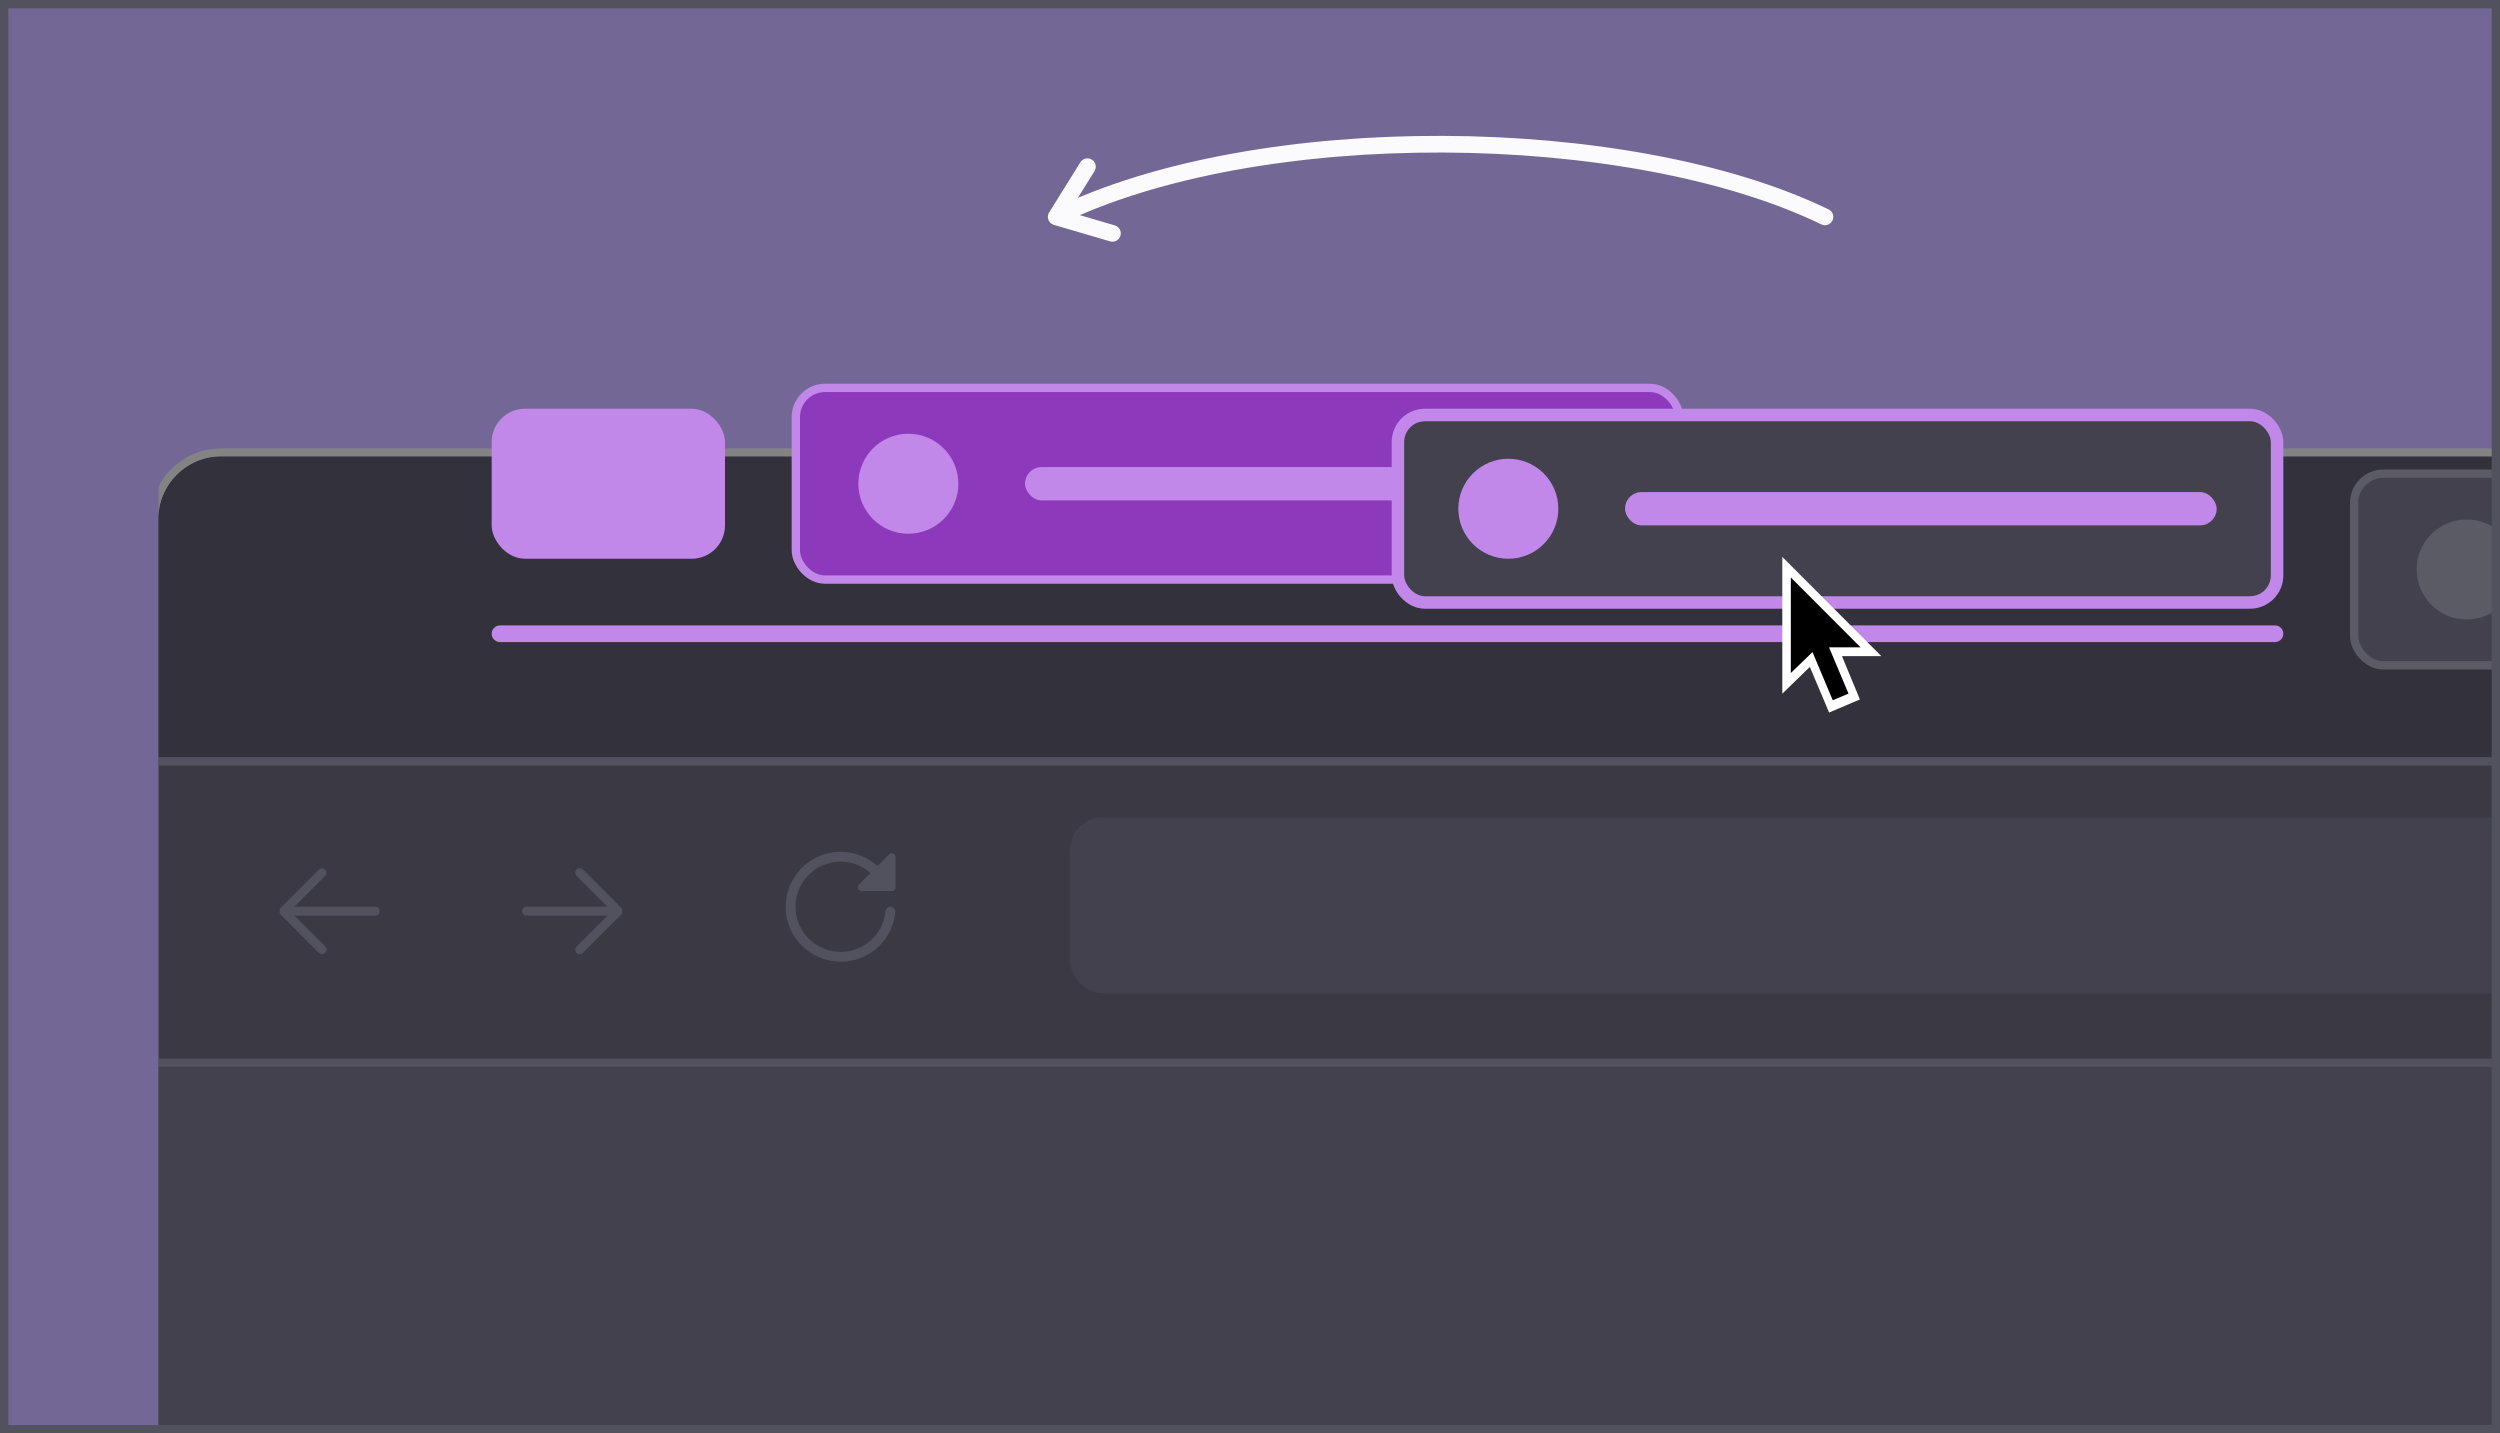 <!-- This Source Code Form is subject to the terms of the Mozilla Public
   - License, v. 2.0. If a copy of the MPL was not distributed with this
   - file, You can obtain one at http://mozilla.org/MPL/2.0/. -->
<svg xmlns="http://www.w3.org/2000/svg" width="300" height="172" fill="none"><g clip-path="url(#a)"><path fill="#726795" d="M0 0h300v172H0z"/><g filter="url(#b)"><g clip-path="url(#c)" filter="url(#d)"><g filter="url(#e)"><g clip-path="url(#f)"><rect width="404" height="259" x="19" y="41" fill="#3A3944" rx="7.542"/><path fill="#42414D" stroke="#52525E" d="M17.977 113.759h409v71h-409z"/><path fill="#32313C" d="M18.716 41h531.356v37H18.716z"/><rect width="338" height="21.125" x="128.357" y="84.306" fill="#42414D" rx="4"/><path fill="#52525E" d="M45.05 95.04h-9.724l3.698-3.698a.538.538 0 0 0-.76-.76l-4.696 4.699v.591l4.697 4.699a.53.53 0 0 0 .38.157.536.536 0 0 0 .379-.917l-3.698-3.698h9.723a.537.537 0 0 0 0-1.073M63.168 95.04h9.723l-3.698-3.698a.537.537 0 0 1 .76-.76l4.696 4.7v.59l-4.697 4.699a.534.534 0 0 1-.915-.38.54.54 0 0 1 .156-.38l3.698-3.698h-9.723a.537.537 0 0 1 0-1.073"/><g clip-path="url(#g)"><path fill="#52525E" d="M103.425 93.161h3.759l.282-.282v-3.76a.47.47 0 0 0-.804-.332l-1.373 1.373a6.54 6.54 0 0 0-4.412-1.706 6.6 6.6 0 0 0-6.59 6.59 6.6 6.6 0 0 0 6.59 6.589 6.56 6.56 0 0 0 6.559-5.95.59.59 0 0 0-.529-.643.597.597 0 0 0-.642.53 5.39 5.39 0 0 1-5.388 4.887 5.42 5.42 0 0 1-5.413-5.413 5.42 5.42 0 0 1 5.413-5.413 5.38 5.38 0 0 1 3.582 1.36l-1.366 1.366a.47.47 0 0 0-.103.513.48.48 0 0 0 .435.291"/></g><path stroke="#52525E" d="M15.409 77.597h536.834"/></g><rect width="404.956" height="259.956" x="18.522" y="40.522" stroke="#838383" stroke-width=".956" rx="8.02"/></g><rect width="106" height="23" x="282.5" y="46.549" fill="#42414D" stroke="#5B5B66" rx="3.5"/><circle cx="296" cy="58.049" r="6" fill="#5B5B66"/></g></g><path stroke="#FBFBFE" stroke-linecap="round" stroke-linejoin="round" stroke-width="2" d="m126.745 26.024 3.747-6.018m-3.747 6.018 6.747 1.982m-6.747-1.982c24.247-11.876 68.747-11.376 92.247 0"/><rect width="28" height="18" x="59" y="49.049" fill="#C188EA" rx="4"/><rect width="106" height="23" x="95.5" y="46.549" fill="#8C39BC" stroke="#C188EA" rx="3.5"/><circle cx="109" cy="58.049" r="6" fill="#C188EA"/><rect width="71" height="4" x="123" y="56.049" fill="#C188EA" rx="2"/><g filter="url(#h)"><rect width="105.5" height="22.5" x="167.75" y="49.799" fill="#42414D" stroke="#C188EA" stroke-width="1.5" rx="3.25"/><circle cx="181" cy="61.049" r="6" fill="#C188EA"/><rect width="71" height="4" x="195" y="59.049" fill="#C188EA" rx="2"/></g><path stroke="#C188EA" stroke-linecap="round" stroke-width="2" d="M60 76.049h213"/><g fill-rule="evenodd" clip-rule="evenodd" filter="url(#i)"><path fill="#fff" d="M213.875 64.775V81.19l3.305-3.21 2.312 5.475 3.695-1.573-2.153-5.198h4.722z"/><path fill="#000" d="M214.9 78.71V67.242l8.369 8.388h-3.786l2.337 5.554-1.89.793-2.429-5.778z"/></g></g><path stroke="#52525E" d="M.5.5h299v171H.5z"/><defs><filter id="b" width="379.98" height="644.98" x="-1.99" y="26.3" color-interpolation-filters="sRGB" filterUnits="userSpaceOnUse"><feFlood flood-opacity="0" result="BackgroundImageFix"/><feColorMatrix in="SourceAlpha" result="hardAlpha" values="0 0 0 0 0 0 0 0 0 0 0 0 0 0 0 0 0 0 127 0"/><feOffset dy="6.29"/><feGaussianBlur stdDeviation="10.495"/><feComposite in2="hardAlpha" operator="out"/><feColorMatrix values="0 0 0 0 0 0 0 0 0 0 0 0 0 0 0 0 0 0 0.25 0"/><feBlend in2="BackgroundImageFix" result="effect1_dropShadow_16236_14798"/><feBlend in="SourceGraphic" in2="effect1_dropShadow_16236_14798" result="shape"/></filter><filter id="d" width="413.913" height="268.913" x="14.043" y="40.044" color-interpolation-filters="sRGB" filterUnits="userSpaceOnUse"><feFlood flood-opacity="0" result="BackgroundImageFix"/><feColorMatrix in="SourceAlpha" result="hardAlpha" values="0 0 0 0 0 0 0 0 0 0 0 0 0 0 0 0 0 0 127 0"/><feOffset dy="4"/><feGaussianBlur stdDeviation="2"/><feComposite in2="hardAlpha" operator="out"/><feColorMatrix values="0 0 0 0 0 0 0 0 0 0 0 0 0 0 0 0 0 0 0.25 0"/><feBlend in2="BackgroundImageFix" result="effect1_dropShadow_16236_14798"/><feBlend in="SourceGraphic" in2="effect1_dropShadow_16236_14798" result="shape"/></filter><filter id="e" width="454.598" height="309.597" x="-6.299" y="19.179" color-interpolation-filters="sRGB" filterUnits="userSpaceOnUse"><feFlood flood-opacity="0" result="BackgroundImageFix"/><feColorMatrix in="SourceAlpha" result="hardAlpha" values="0 0 0 0 0 0 0 0 0 0 0 0 0 0 0 0 0 0 127 0"/><feOffset dy="3.477"/><feGaussianBlur stdDeviation="12.171"/><feColorMatrix values="0 0 0 0 0.227 0 0 0 0 0.224 0 0 0 0 0.267 0 0 0 0.2 0"/><feBlend in2="BackgroundImageFix" result="effect1_dropShadow_16236_14798"/><feBlend in="SourceGraphic" in2="effect1_dropShadow_16236_14798" result="shape"/></filter><filter id="h" width="112.08" height="29.08" x="164.46" y="46.509" color-interpolation-filters="sRGB" filterUnits="userSpaceOnUse"><feFlood flood-opacity="0" result="BackgroundImageFix"/><feColorMatrix in="SourceAlpha" result="hardAlpha" values="0 0 0 0 0 0 0 0 0 0 0 0 0 0 0 0 0 0 127 0"/><feOffset/><feGaussianBlur stdDeviation="1.27"/><feComposite in2="hardAlpha" operator="out"/><feColorMatrix values="0 0 0 0 1 0 0 0 0 1 0 0 0 0 1 0 0 0 0.25 0"/><feBlend in2="BackgroundImageFix" result="effect1_dropShadow_16236_14798"/><feBlend in="SourceGraphic" in2="effect1_dropShadow_16236_14798" result="shape"/></filter><filter id="i" width="32.8" height="32.8" x="202.85" y="59.9" color-interpolation-filters="sRGB" filterUnits="userSpaceOnUse"><feFlood flood-opacity="0" result="BackgroundImageFix"/><feColorMatrix in="SourceAlpha" result="hardAlpha" values="0 0 0 0 0 0 0 0 0 0 0 0 0 0 0 0 0 0 127 0"/><feOffset dy="2.05"/><feGaussianBlur stdDeviation="3.075"/><feColorMatrix values="0 0 0 0 0.227 0 0 0 0 0.224 0 0 0 0 0.267 0 0 0 0.2 0"/><feBlend in2="BackgroundImageFix" result="effect1_dropShadow_16236_14798"/><feBlend in="SourceGraphic" in2="effect1_dropShadow_16236_14798" result="shape"/></filter><clipPath id="a"><path fill="#fff" d="M0 0h300v172H0z"/></clipPath><clipPath id="c"><path fill="#fff" d="M19 48.72A7.72 7.72 0 0 1 26.72 41H357v603H19z"/></clipPath><clipPath id="f"><rect width="404" height="259" x="19" y="41" fill="#fff" rx="7.542"/></clipPath><clipPath id="g"><path fill="#fff" d="M92.877 87.044h15.062v15.062H92.877z"/></clipPath></defs></svg>
